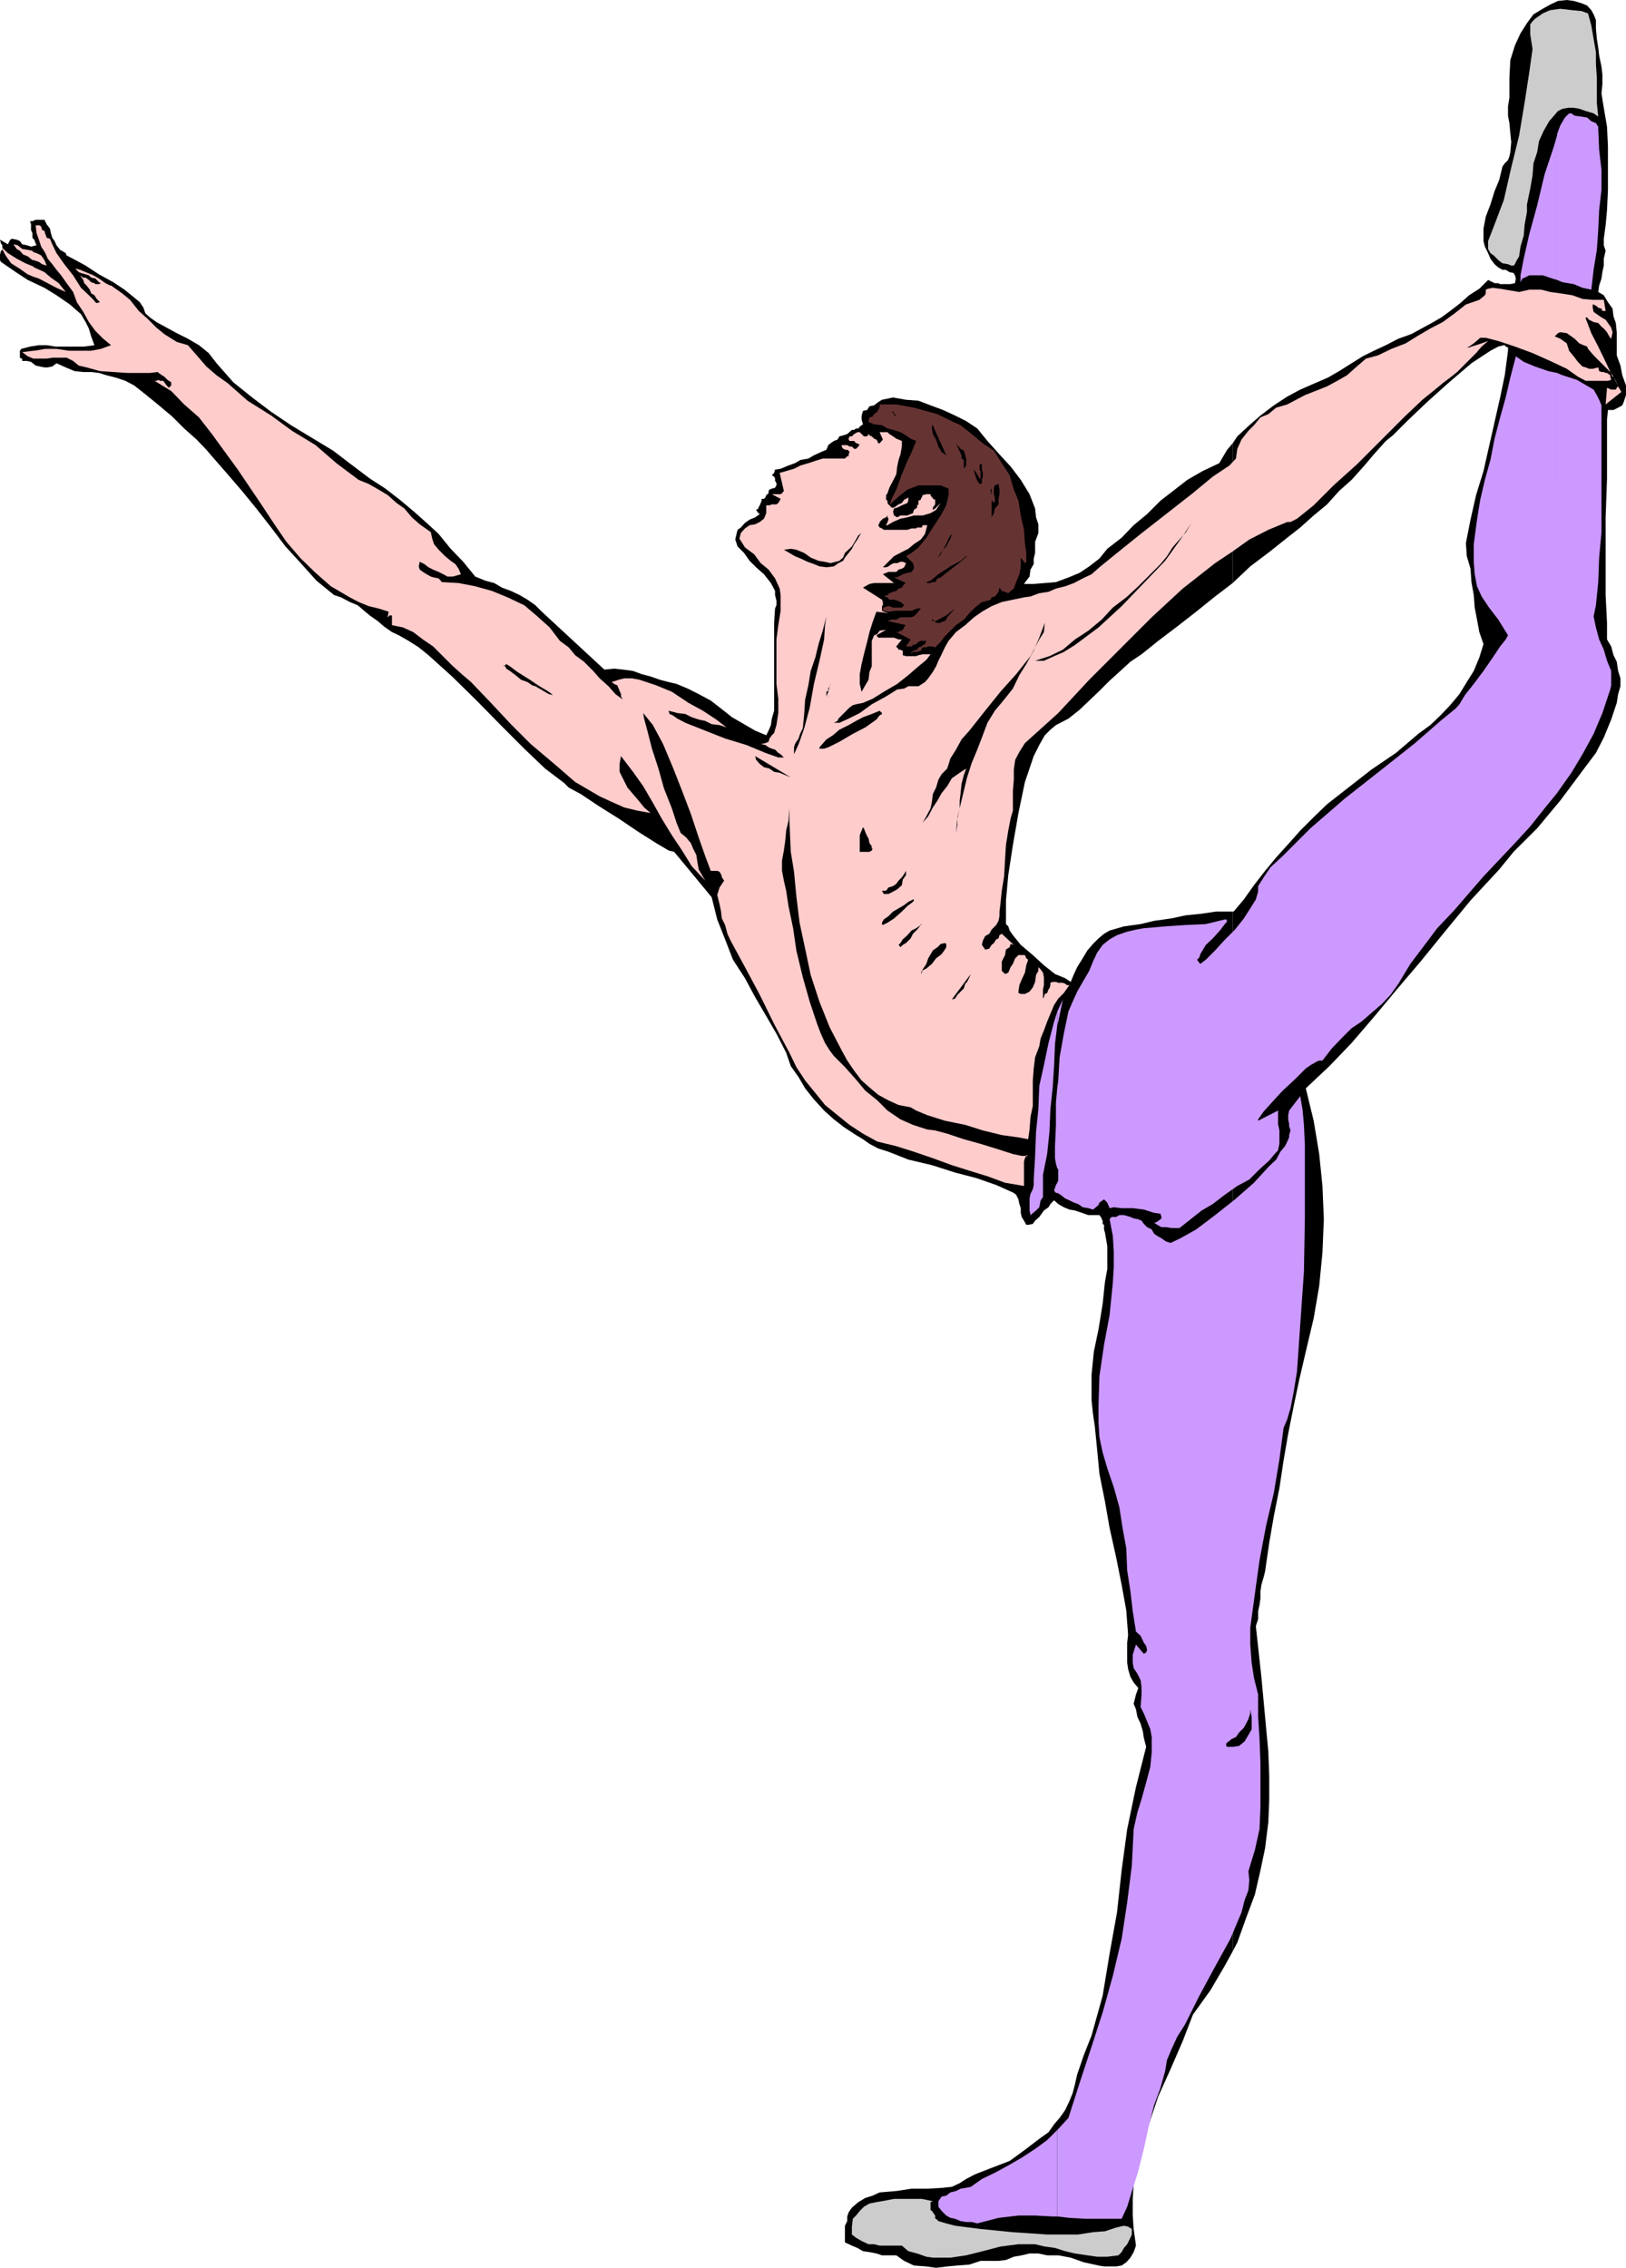 <svg xmlns="http://www.w3.org/2000/svg" width="351.402" height="490.098"><path d="m266.402 421.7 1-1.9 1.899-5.3 1.902-5.102 1.2-5.199 1-4.8.699-5.598.199-4.801v-5.2l-.2-5.3-.5-5.3-1-10.802-1.199-11 .5-1.5V348.2l.301-1.398.2-1.403v-1.5l.199-1.398.5-1.7.3-1.202.899-6.2 1-5.8 1.199-6 .902-6 1-5.797 1.2-6 1.199-5.703 1.402-6 1.7-7.2 1.199-7 .699-7.199.3-7.199-.3-7.2-.7-6.902-1.199-7.199-1.699-7 5.098-4.8 4.8-5 4.801-5.598 5-6 5.098-6 5.203-6.403 5.598-6.8 6.199-6.7 3.102-3.8 5.101-5.098 5-6 5-6.7 2.7-3.6 1.699-3.302 1.601-3.898 1.2-3.602.3-1.898.5-1.7v-1.702l-.5-1.598-.3-2-.7-1.402-.5-1.899-.902-1.5v-3.601l-.301-6V111.8l.3-8.403V90.7l.2-2.101h1.203l1-.5.899-.5.3-.7.5-1.5v-2.097l-.8-2.203-.399-2.098-.8-2.2v-5l-.2-2-.5-1.402-.203-1.699-1-1.398-.898-1.5-1.2-.703.2-1.399.5-1.5.199-1.398.3-1.403v-1.5L347 54.2l-.398-1.2v-1.402l.398-2.899.3-3.3.2-4.399v-9.3l-.2-4.302-.698-4.097-.5-3.102.199-2v-2.101l-.2-1.7-.5-2.398-.199-1.7-.3-1.902-.2-2.199V4.301l-.5-1.203-.5-.899-.902-1-1.2-.5-1.698-.5-1.5-.199-1.899.2L335 1l-1.598.898-2 1.2L330 5l-1.398 2.2-1.2 2.6-1 3.2-.199 3.8v4.298l-.3 1.902v2l.3 1.598.2 2.203.199 1.898-.2 2.2-.199.902-.3.797-.7.703-.5.699-.703 2.898-1 2.403-.898 2.898-1 2.602-.5 2.597v2.7l.3 1.203.7 1.398.5 1.2.898 1.199.8.703.903.5h.7l.8.5.899.199.3.5.2.7-.2 1-1 .198h-2.199l-.402-.199H323l-1.398-.699-1.899 1.898-2.203 1.403-1.898 1.699-2.2 1.7-1.902 1.398-2.098 1.203L307.203 71 305 72.2l-2.797 1-2.703 1.398-2.598 1.203L294.5 77l-2.398 1.5-2.7 1.7L287 81.597l-2.797 1.203L281 84.199l-2.797 1.5-2.902 1.899-2.899 2.203L270 91.898l-2.598 2.403-1 1.5V126l.2-.2 3.601-3.402 4.098-3.097 3.902-3.102L281 114l2.902-2.602 2.899-2.398 2.601-2.902 2.7-2.399 2.601-2.898 2.2-2.602 2.597-2.898 1.5-1.203L304.102 91l4.3-4.102 4.801-4.3L318 78.5l4.102-2.7 1.699-.902 1.199-.3h.203l.2.3.5.2v.703l-.7 5.297-1 4.8L323 91.2l-2.398 10.602L319 107l-1.2 5.3-1 5.098.2 2.801.8 2.7.2 2.902.5 2.797.203 2.703.5 2.597.5 2.7.899 2.601-.899 2.899L318.5 145l-1.5 2.398-1.598 2.602-2 2.398-2.101 2.2-2.2 2.101-2.601 1.899-4.797 4.101-5.3 3.602-5 3.898-4.602 3.602-2.899 2.797L281 179.5l-2.398 2.7-2.801 3.1-2.399 2.9-2.402 3.1-2.2 3.098-2.198 2.602h-.2v224.7"/><path d="M266.402 197h-3.601l-3.399.5-3.101.3-3.301.7-3.598.5-2.902.7-3.598.5-3.101.898-1.2.703-1.199 1-1.199 1.199-1.203 1.398-1.2 2-1 1.602-.698 1.5-.7 1.7-1.199-.802L228 210.5l-2.398-1.902-2.399-2.2-2.601-2.199-1.7-2.101-.699-1-.3-.899-.5-.5v-5.101l.5-5.5 1-6.5 1.199-6.899L221.5 169l1.902-5.602 1.2-2.398 1.199-2.102L227 157.7l1.203-1 2.7-1.398 2.398-1.903 2.101-2 2.2-2.097 2.199-2.203 2.101-1.899 2.399-2.199 2.402-1.602 3.598-2.898 4.101-3.102 4.098-3.199 4.102-3.3 3.8-2.899V95.8l-1.199 1.4-1.703 2.898-3.598 1.703-3.3 1.898-2.7 2.102-3.101 2.398-2.899 2.899L245 113.5l-2.598 2.7-3.101 2.398-1.7 2.101-2.199 1.7-2.101 1.402-2.399 1-2.699 1-2.402.199-2.399.2h-2.101l.5-.7.699-.902.203-1.5.7-1.2V120.7l.3-1.199v-2.402l.7-1.899v-1.898l-.5-1.5-.2-1.903-1.203-3.097-1.898-3.102-2.2-2.898L216 98.199l-2.598-2.898-2.199-2.703L208.801 91l-2.399-1.2-2.601-1.202-2.7-1-2.601-1-2.7-.2-2.8-.5-2.398.5-.801.5-.899.7-1 .203-.5.797-.902.203-.297 1v.898l.297 1-.297.2-.402.3-.301.399h-.5l-.398.3h-.5l-1 .903-.899.297-.8.203L181 95l-.797.3-.703.5-.5.4-.398 1-1.2.5-1.5.698-1.199.7-1.703.3-1.2.7-1.398.5-1.699.703-1.203.199-.2.7-.5.5.5.3.2.398v.5l.3.5v.5l-.3.5-.7.2-.5.203-.198.297v.5l-.5.402-.2.5-.3.3h-.5v.4l-.399 1-.3.5v.198l-.5.301.5.7.3.199-1 .703-1.203.5-1 .699-.898 1-.7.5-.3 1.2-.2.898.5 1.5 1.399 1.402 1.199 1.7 1.402 1.398 1.7 1.5 1.5 1.902.898 1.7v.898l.3 1.203v1l-.3.699-.2 3.098v19l-.5 1.703-.198 1.398-.5 1.2-.5 1-2.399-1-2.402-1.399-2.598-1.5-2.402-1.902-2.2-1.7L151 150l-2.398-1.2-2.399-1-1.703-.402-1.898-.5-2-.699-1.899-.5-1.902-.699-2.2-.3-1.898-.2-2.101.2-13.5-12.5-1.399-1.4-1.703-1.202-1.7-1-1.898-.899L108.5 127l-1.7-1-1.898-.5-2.199-.902-2.601-3.2-2.7-2.8-2.601-3.2L92.203 113l-2.703-2.402L86.402 108l-3.101-2.402-3.399-2.2-4.101-3.097L72 97.398l-4.297-2.597-4.8-2.903L58.601 89 54.5 85.898l-4.098-3.3-3.601-4.098-1.7-2.2L43 74.599 40.602 73.2 38.203 72 36 70.8l-2.2-1.202-1.398-1-1-.899L31 66.5l-.797-1.2-1.203-1-2.098-1.702L24.5 61l-3.098-1.7-2.902-1.902-2.2-1.199-1.898-1-.199-.5L13 54l-.797-1-.402-.902-.5-.7-.301-1-.2-1-.698-.898-.5-1H7.703L7 47.8h-.5l.203.7v1.2l.297.698v1l.402.403.301.797.2.402-1.2.3-.902-.3-1-.2-.5-.702-.7-.297-1-.203-.398.203-.5 1L0 51.8l.203.797L.5 53v1l-.297.2L0 55v1.2l.203.398 3.2 2.203L6 60.5l3.602 1.7 2.601 1.6 2.899 2 2.398 2.098 1 1.7.703 1.402.5 1.7.7 1.898-2.2.3H12l-1.898-.3h-1.7l-1.902.3-1.898.5-.301.403v1.5l.3.199h.2v.5h1l.902.2 1 .8.899.2 1 .198h.699l1-.199.902-.699 2 .898 1.899.801 1.898.2h1.703l1.7.199 1.597.5 2 .5 2.102.703 1.898 1 2.402 1.898 2.7 2.2L37.203 90l2.598 2.598L42.5 95l2.102 2.2 1.199 1.398 3.402 3.902 3.098 3.598 3.101 3.8 3.2 4.102 3.101 4.098L65 121.699l3.402 3.801 3.801 3.098 1.5.5 1.899 1 1.699.703L78.703 132l1.2 1 1.699 1.2L83 135.397l1.703 1.2 1.5.703 2.098 1.199 2.199 1.398 2.102 1.7 5.101 4.601 5.297 5.2 5.203 5.3 5.098 5.102 4.5 4.297 4.101 3.101 1 1 2.598 1.399 3.902 2.601 4.301 2.7L138 179.8l3.8 2.398 2.7 1.602 1.203.297 8.098 9.8L155 198.7l1.703 4.301 1.7 4.398 2.597 4 2.203 4.102 2.399 4.098 2.199 3.8 2.101 4.102 1 2.898 1.7 2.403L174 235.2l1.902 2.399 2.2 2.402 2.101 1.898 2.2 1.7L185 245.3l1.5.898 1.402 1 1.899 1 2.199.7 4.3 1.699 5.102 1.203 5 1.597 4.598 1.2 4.3 1.5 3.802 1.703.5.398.5 1 .199 1 .3.899v1l.2.902.5.8.5.9h.402l1-.2.5-.7.899-.8 1-1.402 1-.7.398-.699.8-.8.903.8 1.2.7 1.199.5 1.199.199 1.5.5 1.402.5h2.399l.5.703v.199l.199.3v.7l.3.2v1l.2.698.5 2.903v5l-.5 2.699-.5 4.8-.899 5.5-1 4.798-.5 5v5.5l.301 2.902.399 2.7.5 5 .5 5.3 1.199 6 1 5.7 1.402 6.3 1.2 6 1 5.5.398 5.3-.2 1.7v4.3l.2 1.4.5 1.698.699 1.2 1 1.203-.5 1.398-.5 2 .5 1.2.3 1.601.7 1.5.5 1.7.203 1.398.5 1.902-2.203 8.7-1.898 9.1-1.2 8.9-1 9.1-1.601 8.9-1.5 9.1-1.2 4.298-1.199 4.3-1.699 4.301-1.402 4.102-.5 2.199-.5 1.898-.7 1.7-.898 1.902-1.203 1.7-1.2 1.398-1.198 1.703-1.7 1.199-3.402 2.598-3.297 2.402-3.902 1.5-3.598 1.398-1.902 1-1.399.903-1.699.797-1.902.203-3.399.199H197l-3.297.5-3.601.3-1.5.7-1.602.5-1.5.898-1.398 1.2-.7 1-.3.902v1l-.5 1v3.598l1.5.703 1.199.5 1.199.699 1.402.2 1.5.3 1.2.398h3.101l1.7 1.2 2.097 1 2.703.203 2.098.297 2.402-.297 2.2-.203 2.597-.2 2.402-.8h3.899l1.601-.2 1.7-.699 1.699-.3L222.5 487h1.902l1.899.398h2.402l2.7.5 2.8 1 3.2.7 1.199.203h2.601l1.2-.203 1-.7.898-1L245 486.7l.5-1.398-.5-3.602-.2-2.898V475.2l.2-3.101.8-3.399.7-3.101.703-3.098 1-3.102 2.098-6.3 2.699-6 2.602-6 2.199-5.7 3.8-5.3 3.102-5.297 1.7-3.102V197"/><path fill="#fcc" d="M7.203 77.5h2.899l1.199-.2h3.101l1.399.7L17 79l1.703.398 2.899.801 2.898.2 3.102.199h4.8l1.7-.2.199.2.699.5.5.3.703.7.297.203.5.297v.703l-.5.5-.297-.301-.203-.2-.5-.702-.2-.297h-.698l-.301-.203-.5.203h-.399L37 84.5l2.8 2.898L43 90.2l2.8 3.602 5.602 7.699 5.2 7.7 2.699 4.1 2.601 3.798 3.098 3.6 3.203 3.102 3.297 2.898 4.102 2.399 1.898 1 2.203.902 2.098.5 2.199.7-.2 1v.198l.2-.199.203-.199h.5v2.098l2.399.5 2.199 1 2.101 1.601 2.2 1.5 4.101 4.102 2.098 1.898 2 1.7 4.3 4.5 4.301 4.601 4.301 4.3 5.098 4.298 4.5 3.902 5.3 3.098 2.602 1.203 2.7 1.199 2.898.7 2.8.5-1.398-1.2L138 173l-1.2-1.402-1.198-1.399-1.7-3.398v-1.703l.301-1.7 2.598 3.403 2.199 3.097 2.102 3.602 1.898 3.398 2.203 3.602 2.2 3.3 2.097 3.4 2.902 3.1-.699-1.202-.703-1.2-.297-1.699-.203-1.398-.7-1.403-.5-1.199-1-1.199-1.198-1-.899-2.2-1-3.1-1.703-4.302-1.2-4.3-1.398-4.297-1-3.903-.699-2.597-.203-1.203 2.102 2.601 2.199 4.102 2.101 5 2 5.097 1.899 5L151 181l1.402 4 1.2 3.2H155l.5.198.3.5.2.5v.2l.5.703-1 1.5-.5 1.597.5 2 .3 1.403.2 1.699.703 1.398.5 1.903.7 1.5L161 209l3.203 6 3.098 6.3 3.3 6.2 1.5 3.098L174 233.5l2.203 2.7 2.098 2.6L181 241l2.602 2.098L186.5 245l3.102 1.7 4.101 1 3.797 1.198 4.102 1.403 4.101 1.5L209.5 253l3.902 1.2 3.801 1.398 4.098.703V251l.199-.7.3-.5h-1l-1.898-.402-3.101-1-3.899-1.199-3.601-1-3.598-1.199-2.601-.7-1.7-.202-3.101-1-2.7-1.2-2.8-1.898-2.2-2.2-2.601-2.1-2-2.4-2.398-2.702-2.399-2.399-.902-1.199-1-1.602-.899-2-.8-2.097L175 216.5l-1.5-5.3-1.398-5.802-.7-4.8-1-4.797-.5-3.301-.5-2.2-.402-2.1V186l.402-2.2.301-2.1.2-2.2.5-2.102.199-2.699v2.7l.3 6.699.7 4.3.5 5.301.699 5.7L174 205l1.203 5.7 1.899 5.8 2.199 5.5 2.601 5 1.2 2.2 1.5 2.198 1.601 2.102 1.7 1.5 1.898 1.598L192 237.8l2.203 1 2.598.5 1.199.7 2.402 1 3.801 1.2 4.399.898 3.8 1.203 4.098 1 3.602.5 2.101.398.297-2.101.203-2.7.5-2.398v-5.5l.2-2.602.3-2.398.899-2.402.3-1.7.7-1.699.699-1.898.699-1.703.8-1.899.903-1.398 1.2-1.203 1.199-1.7h-.5l-.399-.3-.5-.2h-1l-.5-.199h-.703l-.5.2v.5l-.2.699-.198.203-.301.797-.5.203-.2.699-.199.3v-2l.2-.902V211.2l-.2-1-.5-.699-.5-.5v.8l-.5.9-.199 1.5-.5 1.198-.703.903-1 .5h-.898l-.5-.203v-.297l.199-1.403.5-1.199.699-1.5.3-1.601.403-1.2-.402-.3-.301-.7h-1.398l-.7.7-.3.703-.2.5-.5.699-.199.5-.3.7-.7.3-.703-.7v-2l.703-1.402.2-1.199.8-.5.2-.699.699.2-2.602-2.4-.5.298-.2.703-.5.199-.5.8-.5.4-.5.8-.698.2h-.2l-.699-1 .2-.9.5-1 .898-.5.5-.902 1-1 .5-.898.199-1v-1l.203-1.602.297-2.898.5-3.102.203-3.597.2-3.203.5-3.098.5-2.602.5-1.699v-4.3l.199-2.399v-2.2l.3-2.1.899-1.7 1.199-1.902 7.203-6.5 6.7-7.2 13.5-13.5 6.699-6.199 7-5.5 3.601-2.398 3.797-2.703 4.102-2.098 4.101-1.7h.7l1.398-.702 1.5-1.2 2.101-1.699 4.301-4.3 5.098-4.598L303.6 90l3.801-3.602 3.2-2.597 1.199-1 1.601-1.203 1.5-1.2L319 76.301l1.203-1.403 1.399-1.199-1.399.5-1.203.399-1 .3-.5.2h-.5l.5-.2 1-.699L319.902 73h1.2l2.699.7 3.601 1.198 3.801 1.403L335 78l3.602 1.7L341 81.397l1.703.903h4.797l.703-.203-.203-.7v-.3l-.7-.5h-.3l-.398-.2h-.5l-.5-.199-.2-.8-1.199.3h-.8l-.7-.3-.703-.2-1-1-.898-1.199-1-1.2-.5-1.6-1.399-1-1.203-.5.703-.7.5-.2 1.399.2 1 .7.699.5 1 1 .902.398.797.3.203.5 1.2 1.403L348 80.398l.703 1h-.203L347 78.2l-1.598-3.3-1.5-2.899-.902-2.402-.297-.7v-.3H343l.402.5 1 .5 1 .203.7.797.5.402.699.8.199.4.5.8.203.2.297-1.4-.297-1-.703-1-.5-.702-.898-.5-1-.7-.7-.5-.199-.898v-.7h.2l.699.4.3.3.7.2.199.5H347l-.398-2.4h-2.399L342 64.599l-2.2-.797-2.597-.403-2.203-.3-1.898-.5H330.5l-2.2.5-4.097-.7-1.601-.199-1 .2-.5.199v.8l-.2.403-1.199 1-2.902 1-2.399 1.898-2.601 1.899L309.1 71l-2.898 1.7-2.402 1.5-3.098 1.198-2.902 1.403-2.598.699L293 79.398l-1.898 1.7L289 82.3l-2.2 1.199-4.8 1.898-3.797 2-2.402.7-1.7 1.402-1.699.7L271 91.897l-1.2 1.2L268.3 95l-.898 2-.3 2.098-1.399 1.5-3.601 2.402-4.602 3.8-5.5 4.298-5.5 4.3-5.098 4.102-3.8 3.098-1.7 1.5L234 125l-1.898 1-1.899.7-2 .5-1.601.698-2 .301-1.899.7-1.402.199-2.399.5-2.402.5-2.2.902-2.097 1.2-1.703 1.198-1.898 1.7-2 1.5L205 138.5l-.797 1.398-.703 1.5-.7 1.403-.5 1.199-.698 1.2-1 1.398-.7.8-1.402.903h-2.2l-.898.5-1.5.199-2.402 1.5-3.098 1.7-2.601 1.898-2.399 1.203-2 .898h-1.199l.797-.398.203-.5.7-.703 1.699-1.7.699-.5.699-.199 1.5-.3 2.102-.899 2.398-1.5 2.902-1.7 2.399-1.902L198.5 144l1.703-1.402.899-1.2h-1.7l-.902.2-.5.203h-2.2l-.698-.203v-1h-.2l-.3-.2h-.399l-.3-.5h-.2v-.199l1.2-1.5h-.7l-1-.398h-3.402l-.399-.5 3.301-1.903-1.203.7-1.398.203-.5.699-.7.3-.5 1.2v5.5l-.5 1.2-.199 1.698-.703 1.2-.797 1.402-.402-1.7v-2.1l.402-2.2.5-2.102.7-2.699.5-2.101.699-2.2.8-2.199 2.598.301-1-.3-.398-.2v-1l.199-.2v-.702l-.2-.5L186.5 127l.5-.3.902-.5 1-.2h4.301l-2.402-1.902.699-.297.5-.203h1.703l.5-.5.7-.2.5-.3.398-.899-.7-.3h-.5l-.699.3h-.699l-.5.2-.703.5-.5.199h-.7l1.2-1.2 1.203-1.199 1.7-.898 1.398-.703 1.199-1 1.5-1 .902-1.2.5-1.898h-1l-.199.5h-1l-.203.2h-1l-.898.3H191l-.398-.3-.5-.2-.301-.5.3-.5v-.2l.5-.5.2-.202.699-.297.3-.403v.403l.2.297v.203l-.2.5V113l-.3.3v.2h.3l1.2-.7 1.602-.702 1.5-.297 1.398-.403h1.902l1.7-.5 1.199-.699 1-1.5-1.2 1.2-.5.3v-.5l.5-.699v-1l-.5-.2v-.3h-.199l-.3-.5v-.2h-.899l-.8.2-.2.5-.203.3v.2l-.5.2v.8l-.297.2v.5l-.703.5-.2.698-.5.2-.698.3h-1.5l-.7.403-.699-.403-.203-.8.203-.7.7-.199 1-.5.5-.199.699-.3.199-.5v-.7l-.5.3-.399.2-.5.7-.699.3-.3.2-.7.5h-.5l-.5-.5-.203-.2-.2-.3v-.5l-.3-.2v-1l.3-.402.403-1.2.797-1.5.703-1.398.2-1.7.3-1.402.399-1.199.3-1.699v-1.2l-.699-.3-.5-.2-.703-.5-.797-.5-.402-.402h-1.7l.7 1.602-.7.8h-.3l-.2-.5-.199-.3-.5-.2-.5-.5-.5-.202-.199-.297-.3.5h-.7l-.902-.903h-.5l-.7.403-.3.297-.2.203h-.5l-.199.5V95l.2.3h1l.398.5h.3l.2.2h.3l-.3.5-.5.5h-.398l-.5-.5h-.5l-.5-.3h-1.2v.3l.301.5h.2l.199.2h.5l.3.198.2.301-.2.5v.399h-.3l-.5.5H177.8l-1.598.5-1.5.5-1.703.5-1.398.703-1.7.5-1.402.398.902 3.899-.402.5-.297.203H166.8l1.902 1-.203.398-.297.5-.402.301h-1l-.5.2h-.7v1.698l-.5 1.2-.898.703-1 .5-1.203.199-1 .7-.898 1-.301 1.198 1.199 1.903 2 1.5 1.402 1.898 1.7 1.399L167.5 125l1 2.2.203 1.398V132l-.5 3.098-.402 3.101v9.602l.402 3.199v3.098l-.402 2.601-.301 1-.2.7-.5.5-.5.699-.198.703-.7.297-1 .203 1 .199.7.5.699.3.699.2.703.7.5.3.7.7h-1.2l-2.8-1-4.102-1.7-4.598-1.402-4.8-1.899-3.801-1.5-1.7-.898-1-.703-.699-.297-.203-.703 1.902.5 1.7.203 1.398.699 1.5.5 1.402.3 1.399.7 1.699.2 1.5.5-2.2-1.7-2.898-1.902-3.101-1.7-3.598-2.398-3.402-1.402-3.598-1.2-1.601-.3h-1.7l-1.199.3-1.5.5.5.403.7.297.3.703.2.5.3.699v.5l.399.7.3.198L133 150l-1.5-1.7-1.898-1.702-1.399-1.598-2-2-1.902-1.402-1.399-1.7L121 138.5l-2.2-2.902-2.898-2.598-2.601-2.2-3.598-1.702-3.402-1.399-3.598-1-3.601-.699-3.602-.2-.7-.8-1-.2-.698-.202-.899-.5-.8-.5-.7-.5-.203-.7.203-1 1 .5.899.7 1 .5 1.199.5 1 .5.902.5h1.2l1.699-.5-.5-1.2-.7-1-1-.699-1.199-1-1.402-1.398-1-1.203-.399-1.2-.3-1.398-2.399-1.7L89 111.8l-1.598-1.902-1.699-1.199L83.801 107l-2-1.2-2.098-1.202-2.203-.899-4.797-3.601-4.5-3.899-5.101-3.101-4.5-3.297-5.102-3.203-4.297-3.797-2.402-1.703-2.2-1.899L42.704 77l-2.101-2.402-2.399-.7L35.5 72.2l-1.7-1.398-1.898-1.903L30 67.2l-1.898-2.398-1.7-1.403L24 61.7h-.2l-1-.5-1.398-1-1.199-.699-1.703-.7-1.2-.5-.698-.202H16.3l.7.701.5.199 1 .3.703.2.5.5.899.2.8.8.399.2-.399.198h-.8l-.2-.199-.699-.199-.5-.5-.703-.5H18l-.7-.5.7 1 .203.7.5.5.7.898.3.8.7.403.5.797.699.703-.7.199-.3-.2-.399-.5-1-1-1.703-1.6-1.7-2.7-1.898-2.402-1.699-2.399-.902-1.898-.5-1.203-.7-.2-.3-.8-.2-.7-.5-.199L8.903 49l-.3-.3h-.899l.2 1.698.5 1.403.5 1.5.898 1.398.5 1.2 1 1.199.902 1.203 1 1.199 1.2 1.7 1.398 1.898.8 2.203L18 67.398l1.203 2.2 1.399 1.902 1.699 1.7L24 74.597l-2.2.8-2.097.403h-4.8l-2.7-.403H9.801l-2.399.403h-.199v1.7m0-1.7-2.402.298L6 77l1.203.5v-1.7"/><path fill="#fcc" d="m7.203 59.8 1.2.4 1.898 1 1.902 1 2 .898-1.5-1.899L11 60l-1.398-1.2-2.2-1-.199-.202V59.8m0-2.202-1.703-.7-1.898-1L1.703 54.7l-1.5-1.398 1 1.898 1.2 1.7L4.3 58.097 6 59.3l1.203.5v-2.203m0-1.397 1.2.398.699.5 1 .3-.5-1.199-.7-1-1-.5-.699-.199v1.7m0-1.7L7 54.2 6 54l-1.2-.2-1-.8-.898-.2.7 1 .699.4L5 55l1 .398 1 .801h.203V54.5m157.199 106.3-.5-.202.5.203m30.7-20.203.3-.2-.3.2m153.601-59.2 1 2.102-.5-1.2zm1 2.102-.3.3-.2.4h-1l-.902-.4-.301 3.598 3.402-2.699-.699-1.199M221.8 249.8h.403l-.402-.202zm0 0"/><path fill="#ccc" d="m242.902 481 .899.2.8.5v1.198l-.3.7-.7 1.402-.699.8-.5.9-.699.698-2.402.301h-2.2l-2.101-.3-2.7-.399-2.097-.5-2.203-.7-2.2-.3-2.097-.5h-3.601l-3.899.5-3.8 1-3.602.898-3.399.5h-3.8l-1.399-.199-2-.699-1.902-.5-1.399-1.2h-4.8l-1.2-.3h-1.199l-1.5-.7-1.203-.702-.898-.7V481.2l.199-1.699.699-.7.8-1 .903-.902 1.2-.699 1.5-.3 1.199-.2 2.601-.5h6l2.399.5-.5.2v1.699l.3.203.2.297.5.703v.699h.199l.5.5 1.699.5 1.902.5 5.5.7 7 .698 7.399.5H233l3.203-.5 2.598-.199 2.402-.8 1.7-.399M345.402 25.2l-1-.7-1-.3-.699-.2-1.402-.5-1.2-.2h-1.199l-1.199.2-1 .5-1.902 2.2-1.2 2.1-1 2.2-.398 2.398-.8 2.403-.2 2.597-.5 2.903-.5 2.398-.203 1v1.602l-.5 2.699-.2 2.398-.698 2.403-.301 2.097-.7 1.2-.199.5-.3.3h-.5l-.7-.3-1.199-.2-.902-.699-1-1-.7-.5-.5-.898v-1.703L323 48.5l2-5.3 1.602-7 1.699-6.9 1.199-7.202 1-6.5.703-5-.5-3.2V5.301l.5-.703.5-.5 1.7-1.2L335 2.2l2.203-.3 2.598.3 2 .2 1.402.5.7 2.601.5 2.898.5 2.903v2.597l.199 2.903v5.5l.3 2.898"/><path fill="#c9f" d="m228.5 479 2.602.3 3.398.2h7.902l1.2-2.602L244.8 473l1.199-3.8 1.203-4.802 1-4.597 1.2-4.801 1.398-3.8 1-3.602.402-2.399 1-2.398 1.2-2.602 1.699-2.699 3.101-6.2 3.399-6.3 3.3-6 2.399-5.7.699-2.702.8-2.098.2-2.2-.2-1.902 1.403-4.597 1-4.5.2-4.801v-9.602l-.2-5.097-.3-4.801v-4.8l-.903-3.602-.5-3.297-.297-3.903v-3.597l1-7.403 1-7.199 1.399-7.398 1.699-7.203 1.199-7.2.902-6.8.801-1.899.7-2.398.699-3.602.699-4.3.7-10.099.8-11.5.2-11.5v-15.903l-.2-4.3-.3-3.297-.5-2.903-2.398 3.102-.2 1v.898l.2 1v.5l.3.903-.3 1v.5l-.399.898-.5 1-1 1.2-.902 1.699-1.5 1.402-3.301 3.598-4.098 3.601-4.3 3.399-4.102 3.101-3.398 1.899-2.102 1-1-.297-1-.703-.898-.5-.7-.5-.5-.899-1-.5-.699-.699-.5-.7-.703-.3-1-.2-.7-.3-1.398-.402h-1l-.699.402h-1l-.402.5.699 3.598.203 3.402v3.3l-.203 3.4-.7 7-1.198 6.398-1 6.8-.2 6.403v3.597l.2 3.2.699 3.3 1 3.403 1.402 4.097 1.2 4.301.699 4.5.8 4.399.2 4.8.699 4.5.5 4.301.699 4.399 1 .902.703 1.5.5.7.2.898-.2.5-.5.3-.703-.8-1-1.2-.7 2.2v1.703l.2 1.199.8 1.2.7 1.398.203 1.5v1.601l-.203 2.7.703 1.402 1.399 3.398.3 1.7v3.3l-.3 3.102-.899 3.398-1 3.602-.902 2.898L245 395.3l-.398 7.898-1 7.899-1.2 7.902-1.902 8-2.2 7.898-2.398 7.403-2.601 7.898-2.399 7.5-2.199 2.399-.203.203V479"/><path fill="#c9f" d="m228.5 460.3-2.2 2.2-2.597 1.898-2.902 1.903-2.598 1.5-2.902 1.597-3.098 1.5-2.402 1.7-1 .203-1.2.199-1 .5-1.199.3-.902.7-1 .2-.7 1v1.198l.7.903 1 1 .902.5 1 .199 1.2.5 1.199.2H210l1.203.3 4.598-1.2 4.3-.5h3.602l3.797.2h1v-18.7m0-202.5.703.4 1 .8.899.398 1 .5.898.301 1 .7 1.203.199 1 .3.399-.3.8-.7.2-.5.699-.5.3-.199.7.7.5 1.199.902-.2 1.7.2h2.398l2.402.3 2.2.7 1.398.203.199.699v.3l-.2.2-1 .7h-.398l.399.3.3.2.899.5h1l1.203.198h1.7l2.398-1.898 2.402-1.902 2.399-1.399 2.601-2 2.7-1.898 2.597-1.403 2.203-2.199 2.098-1.898 1-1.203.902-1 .297-1.399v-2.898l-.297-1.403V240l-4.3 2.2v-.302l1.199-1.699 1.898-2.101 2.203-2.399 2.598-2.398 2.402-2.403 1-.699 1.399-.8.5-.2h.699l2-2.601 2.101-2.2 2.2-2.199 2.101-1.398 2.2-1.903 2.199-1.898 1.898-2 1.703-2.402 2.598-4.297 3.101-4.102 2.7-3.601 3.601-3.797 6.399-7.403 6.8-7.199 3.301-3.601 3.098-3.899 2.699-3.3V80.597l-1.898-.399-2.899-1-2.402-1L327.6 77l-1.199 4.598-1 4.3-1.199 4.301L323 94.801l-.898 4.597-1.2 4.301-1 4.301-.699 4.3-.703 5.298v3.8l.203 2.7.5 2.601 1 2.2 1.598 2.402 2 2.597 2.101 3.403-.5.898-1.199 1.5-1.601 2.399-2 2.902-2.102 2.8-1.898 2.4-1.2 2-.8.898-3.301 2.703-5.5 4.797-7.2 5.703-8 6.297-7.398 6.402-6 6-2.601 2.398-1.5 2.2-1.2 1.902v1.2l-.5 1.698-1.199 1.903-1.402 2.199-1.899 2.398-2.402 2.403-1.898 2.097-2 2-1.2.903-.199-.203-.5-.7.5-.5.2-.699 1.199-2 1.5-1.398 1.699-1.903.902-1.199.297-.3.203-.399-.203-.3h-.297l-4.101 1-4.301.198-4.5.301-4.598.399-1.703.3-2.098.5-2 .7-1.601.902-1.5 1.2-1.2 1.698-.898 1.903-.8 2-1.403 2.398-1.2 2.102-1 2.199-.898 2.098-1 4.8L229 228.5l-.297 5-.203 1.5v17.5l.203.2v2.398l-.203.5v2.203m0-2.203-.297.5-.402 1.203.402.5h.297v-2.203m0-20.598-.297 3.3v4.798l-.203 4.601v2.602l.203 1.199.297 1V235m0-13.5.203-.7 1-4.8-1.203 2.598v2.902"/><path fill="#c9f" d="m228.5 218.598-.7 2.203-1.198 4.597-1 4.801-1 4.5-.2 5.102-.5 4.797-.199 5.203-.3 5.097v1.2l-.2.902-.5 1-.203 1v2.598l.203 1 1.2-1 .699-.7.3-1.5.5-.699v-4.8l.899-4.5.5-4.801.199-4.797.5-4.801.3-4.602.2-4.8.5-4.098v-2.902m108-47.2.203-.3 2.899-4.098 2.398-4 2.402-4.402 1.899-4.5L348 149l.203-.902V145l-.902-2.2-.7-2.402-1-2.199-.699-2.601-.5-2.399.5-2.398.5-5 .2-5.301.5-5.5V87.598l-.5-1.2-.5-1-.7-1.199-1.199-.699-2.402-1.402-3.098-1-1.203-.5v90.8m0-110.898 1.203.5 2.399.398L342 62.2l1.902.399.5-4.297.7-4.301.3-4.3.2-4.302.5-4.398v-4.3l-.5-4.302-.2-4.597v-.403l-.5-.8-1-.399-.902-.8-1.2-.2-1.5-.199-.698-.5h-.5l-.899.898-1 1.7L336.5 29v31.5"/><path fill="#c9f" d="M336.5 29v.3l-.7 2.4-2 6-1.597 6.698-1.703 6.2-1.2 5.3-.698 3.602V61l.398-.8.5-.2 1-.5h2.902l2.098.7 1 .3V29"/><path fill="#633" d="m219.102 105.8 1 2.4.5 3.198.699 3.102.199 2.898.3 2.102v1.898l-.3.301-.2-.3-.698-.899v2.098l-.301 1.5-.7 1.703-.5 1.398-.898.7-.3.3-.7-.3-.703-.2-.5-.699-.2.898-.5.7-.3.3-.7.2-.198.5-.7.203-1 .297h-.199l-1.5 1.203-1.203 1.199-1.2 1.398-1.698 1.2-1.2 1.203-1.199 1.199-.902 1.2-1.2 1.198-.699-.199h-.8l-.399.2h-.8l-.403.699-1 .3h-.7l-.5.5.2-.5.5-.3.703-.2.297-.5.703-.199.2-.3.5-.2.3-.699H199l-.5.2-.5.5-.7.198-.3.301h-1.2l1-1.5-3.097-1.601h.5l.399-.297h.3l.2-.203.3-.5v-.2l.399-.3-4-.899.902-.3h1l.899-.5h2.199l.699-.2.703-.699.797-1h-.797L197 132h-3.297l-1.703.2-1-.2h-.2v-.5l.2-.2.8-.3h.403l.797.3h1.902l.5-.5-.5-.5-.3-.202-.7-.297-.699-.203h-1l-.402-.5-.801-.2.8-.3.403-.399.797-.3.703-.2.5-.5.7-.199.5-.8.398-.2-2.598-1.2h.5l.5-.202.899-.5 1-.297.898-.203.5-.7v-.5l-.2-.699-1.5-1.5 1.2-.699 1.5-1.2 1.703-2.1 1.399-2.2 1.699-2.602 1.199-2.199.5-2.199v-1.402l-1.7-.7h-4.8l-2.398.903-1.5 1.199-1.399 1.2-1 1 .5-1.4 1-2 .5-1.402.7-1.898.5-1.2.699-1.702.699-1.399.5-1.199.699-1.7-1.2-.5-1-.702-1.198-.7-1.602-.5-1.2-.3-1.198-.7-1.7-.199-1.199-.5V91l.2-.8.699-.2.3-.5.7-.5.199-.402.3-.5v-.7h3.602l3.797.7 5.102 1.402L205 90.7l2.602 1.198L210 93.801l2.402 2 2.399 1.597 1.699 2.7 1.703 2.601.899 3.102"/><path d="m193.703 89.8-1-.8h.5v.8h.5m10.797 8.598-1-.699-.7-1.199-.5-1.5-.698-1.2-.2-1.202v-.7h.2l.5 1.2 2.398 5.3m3.8 2.902v-1.902l-.5-.3v-.7l-1.198-2.597.3.398.7.801.699.398.3 1 .2.7v1.5l-.5.703m3.902-1.001v1.2l.2.7v.8l-.2.7v.698l-.3.2h-.2l-.5-.7-.203-.5-.297-.898-.203-.7v-.3l.5.7.902 1.5v-1.9l-.199-.3v-1.2h.5m3.597 4.298.2 1.203v1l-.2 1V109l-.8.898-.2 1-.5.903v1V107l-.198-.902v-1.2.7l.199.203v2.398l.699.5V107.5l-.2-.7v-1.402l.2-.5.8-.3m7.903 38.202 3.098-1 2.902-1.402 2.598-2.199 2.902-1.898 2.899-2.403 2.398-2.597 2.902-2.203 2.598-2.399 1.703-1.699 1.399-1.402 1.699-1.7 1.402-1.699 1.2-1.898 1.5-1.703L256.3 115l1.199-2-2.398 3.598-3.301 4.601-4.598 4.801-4.8 5-5 4.598-5.102 3.8-2.399 1.5-2.101.903-2.2 1h-1.898m-21.1-22.301.699-.7.5-1 .402-.702.5-1 .297-.7.402-.699.301-.3-.3 1-.403.699-.5 1-.7.703-1 1.398-.198.301m-22.399 1.898-1.601.2-1.5-.2-1.2-.5-1.402-.5-1.5-.699-1.2-.5-2.398-1.398 1.5-.203 1.2.203 1.699.699 1.402 1 1.7.7 1.199.198 1.398.301 1.902-.5.801-.699.399-1 1.5-1.402.898-1.5.5-.899.703-.5-.402.5-.5.899-.7 1-.5 1-.699.902-.8 1-.399.7-1 .5-1 .698m20 3.402.899-.3 1.699-1.402 2.601-1.7 2.2-1.199 1.199-1H209l-1.398 1.2-4.102 3.199-.2.203-.698.199-.301.5-.2.3h-.699l-.3.2h-.7l-.199-.2m1.399 8.098.699.7h1l.199-.2.703-.199.297-.3.203-.5 1.7-1.899-1.903 1.5-1.7.898-.5.301h-.898v-.3h.2m-30 29.101v-1.5l.199-.7.3-.5.5-.702.2-.7.199-.5.5-1 .3-3.097.2-3.102.703-3.101.5-3.098 1-2.902.7-2.899.898-2.898.8-3.102-.3 1.899-.2 3.101-1 4.602-1.199 5-.902 5.097-1.2 4.5-1.198 3.403-1 2.199m35 17 .3-1.7v-1.702l.5-1.899V173l.2-1.602.199-2 .5-1.898.5-1.402-1.399.902-1.699 1.2-1 1.698-1.203 1.5-.898 1.602-1 1.5-1 1.898-1.2 1.403.801-1.403.899-1.699.3-1.398.2-1.703.699-1.399.5-1.699.699-1.2 1.203-1.202.7-2.2 1.199-1.898 1.199-2.2 1.699-1.902 3.402-4.3 3.301-4.098 3.399-3.8 3.101-3.9 1-1.902.899-1.699 1-1.601.199-2-1.2 3.203-1.199 2.797-1.601 2.902-1.5 2.398-1.399 2.903-1.902 2.398-2 2.399-1.598 2.601-1.199 3.2-1 2.601-1.203 2.898-1 3.102-.7 2.898-.698 2.903-.7 3.097-.3 3.102m-97.2-36.5-.199.3h-.5l.5.2.2.5.8.5 1.2.898 1.199 1 1.398.5 1 .7.703.203 2.899 1.699.898.2-.898-.7-2-1.2-2.102-1.402-2.7-1.699-1.597-1.199-.8-.5m70.097 3.898-.2.7v.203l-.3.5v.5l-.398.199v1.5l.699-.8.199-.2-.5.5-.398.5v-.5l.398-1 .5-2.102m-58.297 5.7 2.2 1.203-2.2-1.203m55.899 8.402 1.5-1.7 1.398-.902 1.402-1.199 2-1 1.598-.898 1.5-.801 1.902-.7 1.7-.702.5.5v.203l-.5.297-.7.902-2.402 1.7-2.7 1.398-2.898 1.703L179 161.5l-.898.3h-1v-.3m-13.899 1.898.2.801.8.899.899.703 1.199.297 1 .703 1.199.199 1.203.5 1.2.5-7.7-4.602m7.699 8.2.7 8.902-.7-8.902m14.898 12.5V180.5l.403-1 .297-.7.203.2.297.8.402.9.301.5.2 1 .5.698v.5h.199l-.2.403-.5.297h-2.101m4.801 8.402h.898l.5-.7 1-.3.703-.5.5-.7.7-.702.5-.7.398-.699v.899l-.7 1-.199 1.203-1 .898-.902.5-1 .5h-1l-.398-.699m6.698 1.898h.2v.2l-.2.3-1.198.903-1.2 1.199-1.699 1.5-1.402.898-1 .5-.2-.199v-.3l.399-.7 1-.699 1-1 1.203-.7 1.2-.702.898-.7 1-.5M199 199.7h.203l-.203.198-1 .7-1 .5-.898 1-1 .902-.5.8-.399.4.399.5.5-.5.699-.4 1-1 .5-1 .902-.902.797-1v-.199m5.203 4.101.297.2v.7l-.297.5-.703 1-1.2.898-.898 1.203-1.199 1-1 .5-.203.699.203-.3.2-.7.8-1.2.399-1.202 1-1.7 1-.699.699-.699.902-.2m5.597 6.7-.3.7-.5 1-.398.398-.301 1-.7.703-.699.699-.5.8-.699.2 4.098-5.5m55.402 166.098 1-.797.899-.403.699-1 1-1 .5-.898.5-1 .402-1.2v-.902L270.5 371v2.7l-.5.898-1 1.703-1.2 1-1.198.199h-1.399l-.203-.2v-.5l.203-.202"/></svg>
